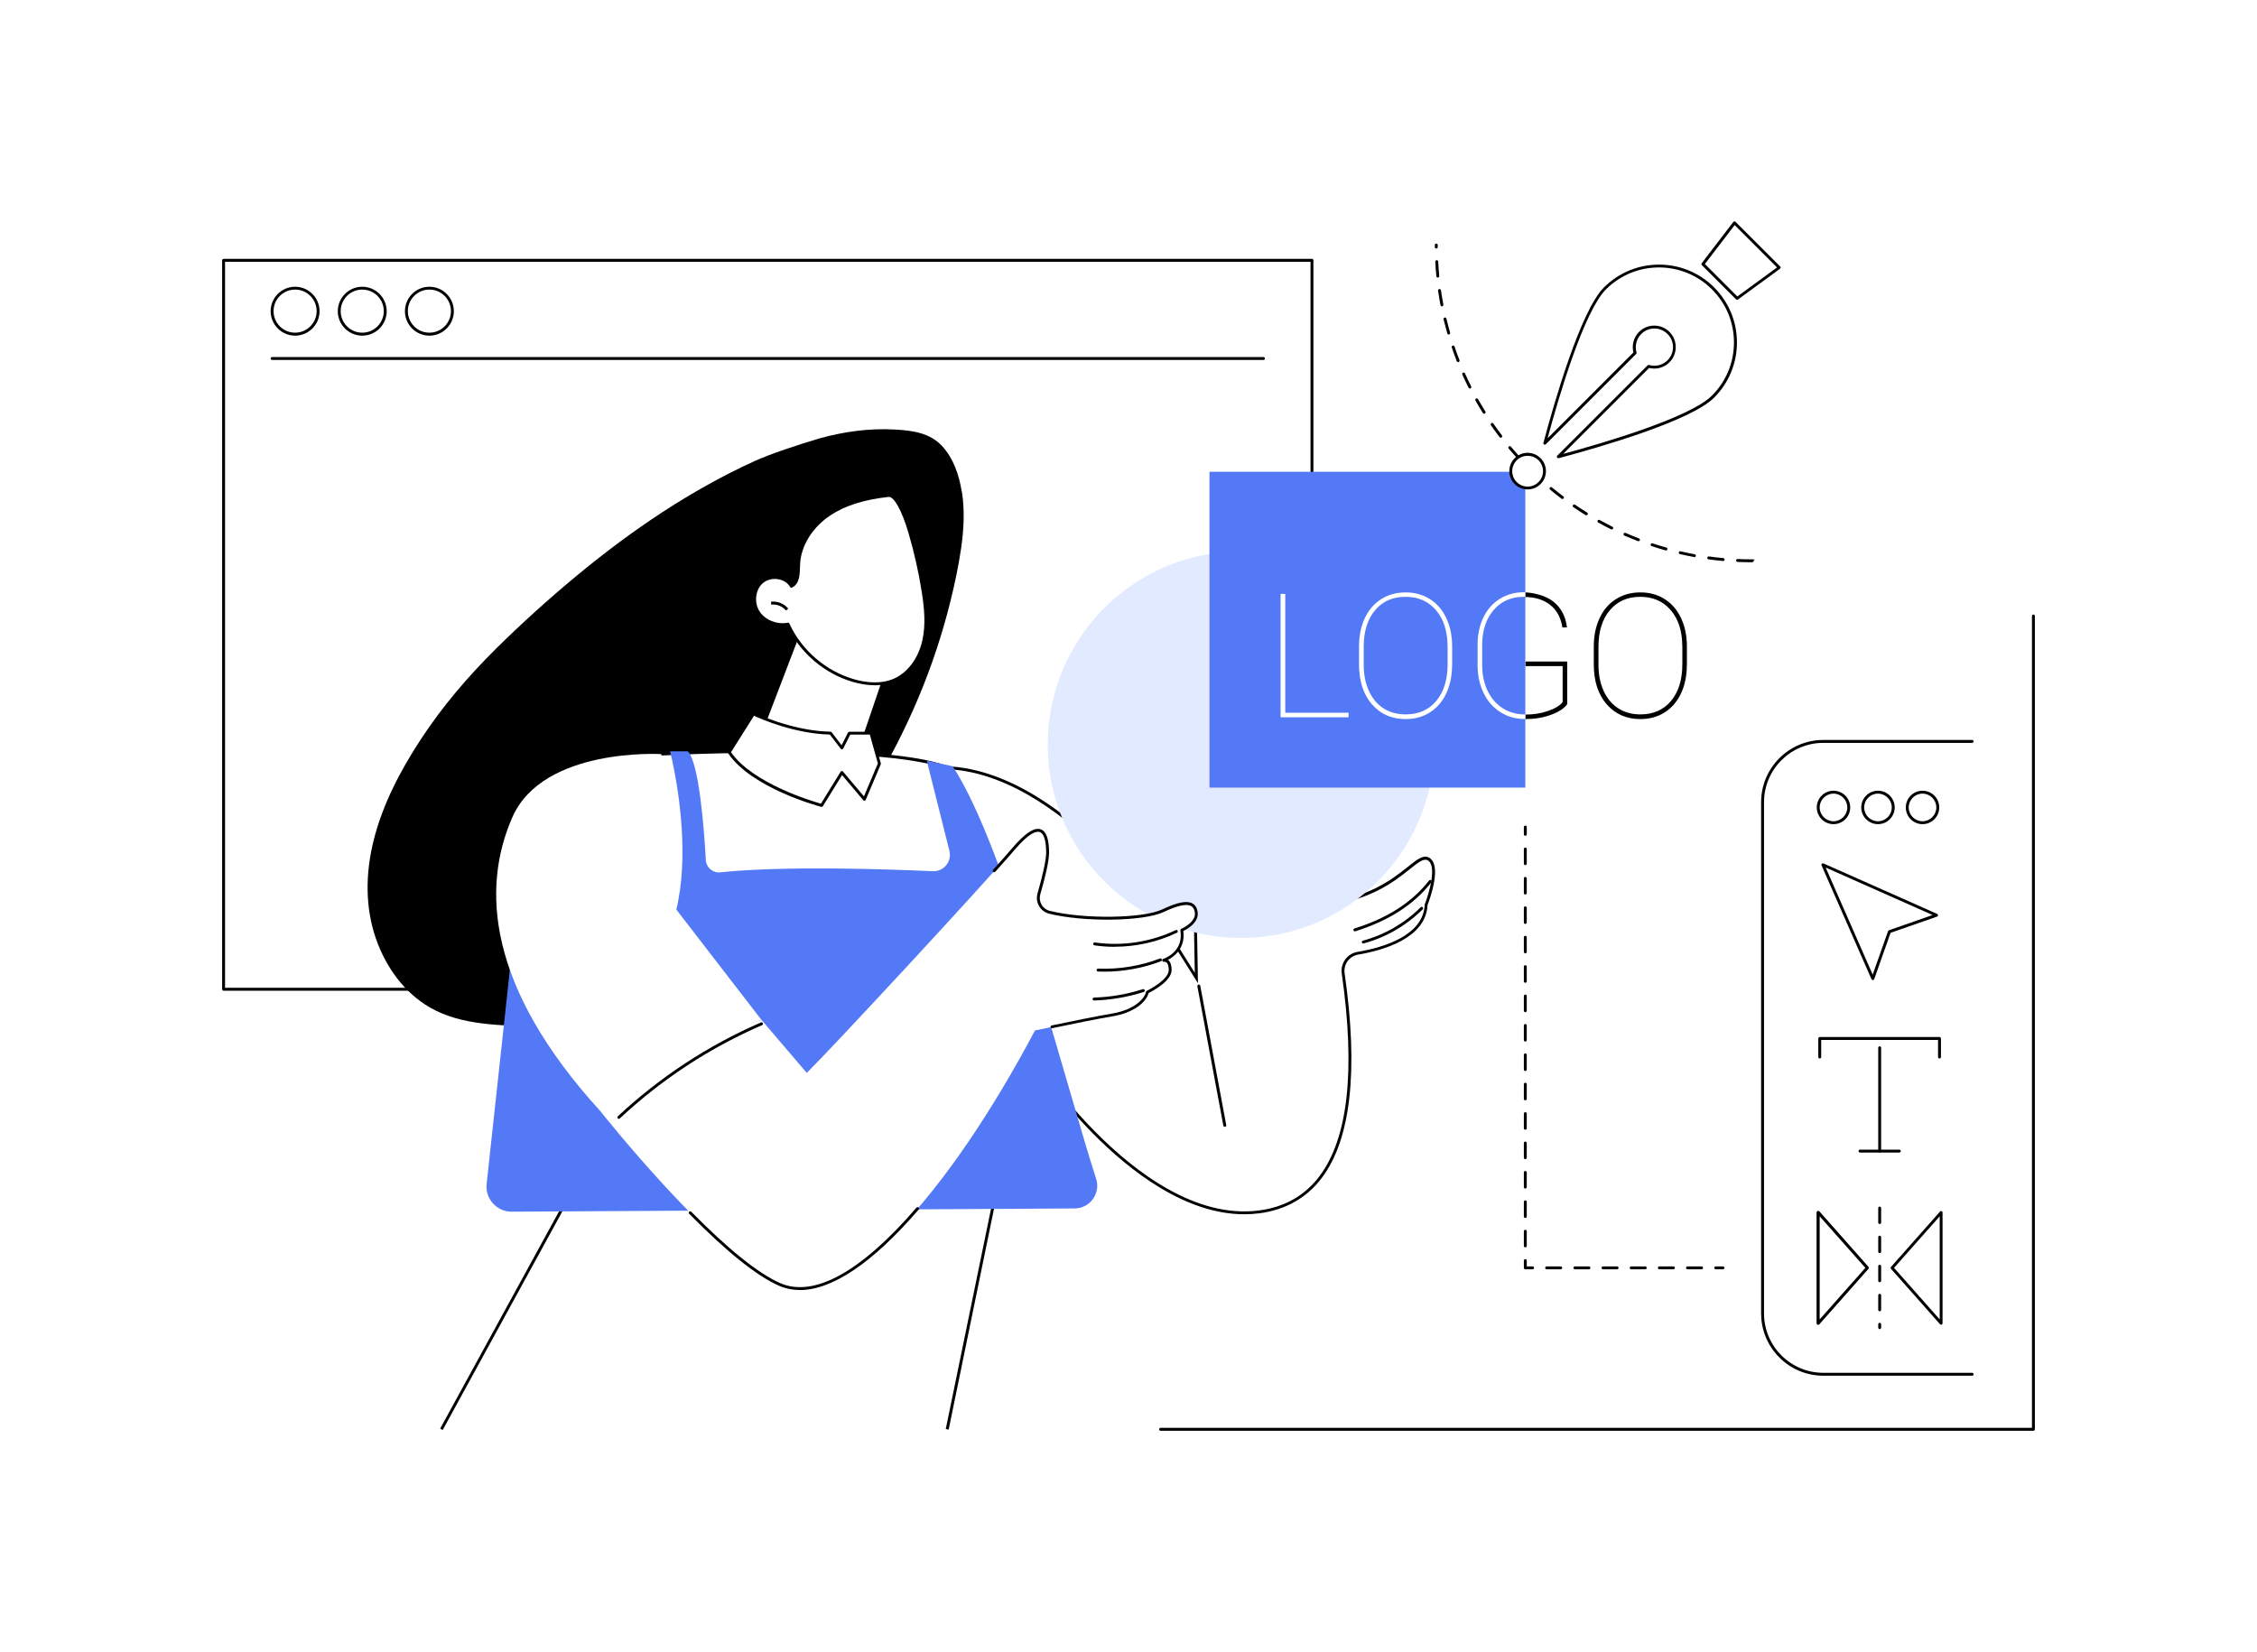 <?xml version="1.0" encoding="UTF-8"?>
<svg xmlns="http://www.w3.org/2000/svg" version="1.1" viewBox="0 0 3415 2500">
  <!-- Generator: Adobe Illustrator 29.0.1, SVG Export Plug-In . SVG Version: 2.1.0 Build 192)  -->
  <defs>
    <style>
      .st0 {
        fill: #fff;
      }

      .st1 {
        fill: #e2eaff;
      }

      .st2 {
        fill: #5479f7;
      }
    </style>
  </defs>
  <g id="Background">
    <rect class="st0" width="3415" height="2500"/>
  </g>
  <g id="Illustration">
    <g id="Logo_design">
      <g>
        <g>
          <rect class="st0" x="338.3" y="393.9" width="1646.8" height="1103"/>
          <path d="M1985.1,1499.1H338.3c-1.2,0-2.2-1-2.2-2.2V393.9c0-1.2,1-2.2,2.2-2.2h1646.8c1.2,0,2.2,1,2.2,2.2v1103c0,1.2-1,2.2-2.2,2.2ZM340.5,1494.7h1642.4V396.1H340.5v1098.6Z"/>
        </g>
        <path d="M1911.7,544.7H411.7c-1.2,0-2.2-1-2.2-2.2s1-2.2,2.2-2.2h1500c1.2,0,2.2,1,2.2,2.2s-1,2.2-2.2,2.2Z"/>
        <g>
          <g>
            <circle class="st0" cx="446.5" cy="470.8" r="34.8" transform="translate(-202.2 453.7) rotate(-45)"/>
            <path d="M446.5,507.9c-20.4,0-37-16.6-37-37s16.6-37,37-37,37,16.6,37,37-16.6,37-37,37ZM446.5,438.2c-18,0-32.6,14.6-32.6,32.6s14.6,32.6,32.6,32.6,32.6-14.6,32.6-32.6-14.6-32.6-32.6-32.6Z"/>
          </g>
          <g>
            <circle class="st0" cx="548.1" cy="470.8" r="34.8" transform="translate(-172.4 525.5) rotate(-45)"/>
            <path d="M548.1,507.9c-20.4,0-37-16.6-37-37s16.6-37,37-37,37,16.6,37,37-16.6,37-37,37ZM548.1,438.2c-18,0-32.6,14.6-32.6,32.6s14.6,32.6,32.6,32.6,32.6-14.6,32.6-32.6-14.6-32.6-32.6-32.6Z"/>
          </g>
          <g>
            <circle class="st0" cx="649.7" cy="470.8" r="34.8" transform="translate(-92.4 776) rotate(-58.3)"/>
            <path d="M649.7,507.9c-20.4,0-37-16.6-37-37s16.6-37,37-37,37,16.6,37,37-16.6,37-37,37ZM649.7,438.2c-18,0-32.6,14.6-32.6,32.6s14.6,32.6,32.6,32.6,32.6-14.6,32.6-32.6-14.6-32.6-32.6-32.6Z"/>
          </g>
        </g>
      </g>
      <g id="Responsibility">
        <g>
          <path d="M1455.2,744c-3.9-24.7-12.5-50.6-29.9-69.2-18.4-19.8-44.6-23.3-70.3-24.8-39.4-2.3-78.8,3.1-116.6,13.8-32.4,9.8-71.8,22.6-96.6,33.9-48.3,22-94.7,48.1-139.2,77.1-45.1,29.4-88.2,61.8-129.7,96.1-42.4,35.1-83.4,72.1-122.6,110.9-42.4,42-81.1,87.3-113.8,137.3-30.8,47-57.5,97.9-71.2,152.7-12.2,49-13.2,100.7,3.6,148.8,14.8,42.4,42.4,81.4,81.9,104.1,23.9,13.7,50.9,20.4,78,23.8,26.6,3.4,53.5,4.3,80.3,3.2,54.3-2.3,108.3-13.5,159.1-32.9,52.3-19.9,100.2-48.8,143.5-84.2,41.8-34.2,80.1-72.9,115.1-114,33.8-39.6,64.5-82,91.8-126.4,27.1-44.1,50.8-90.4,70.9-138.1,20.1-47.8,36.5-97.2,48.9-147.6,6.4-26,12-52.3,15.8-78.7,4.1-28.4,5.7-57.4,1.2-85.8Z"/>
          <g>
            <polygon class="st0" points="1433.2 2162.8 667.9 2162.8 875.2 1784 1511 1784 1433.2 2162.8"/>
            <polygon points="669.8 2163.9 666 2161.7 873.9 1781.8 1513.7 1781.8 1435.4 2163.2 1431 2162.4 1508.3 1786.2 876.5 1786.2 669.8 2163.9"/>
          </g>
          <g>
            <g>
              <g>
                <g>
                  <path class="st0" d="M1544.4,1574.5s174.5,284,361.3,259.2c167.1-22.2,140.5-264.6,126.7-360.7-2.1-14.5,7.8-28.1,22.3-30.5,37.3-6.3,101.1-24.2,103.2-73.4,0,0,23.3-59.4,2.9-69.5-20.3-10.1-51.3,62.8-170.2,69.5-118.9,6.7-158.6-14.2-181.7,34.5l1.4,76.5-43.1-68.7s-144,18.6-222.7,163.3Z"/>
                  <path d="M1882.7,1837.4c-88.9,0-172.7-65.1-229.3-122.5-66.4-67.3-110.5-138.6-110.9-139.3l-.7-1.1.6-1.1c41-75.3,99.7-115.9,141.8-136.8,45.6-22.6,82.2-27.5,82.5-27.6l1.4-.2,39.7,63.2-1.2-69.1.2-.5c17-35.7,42.3-35.3,97.9-34.5,22.7.3,50.9.7,85.7-1.2,76.2-4.3,116.2-36.2,140-55.2,13.8-11,22.9-18.2,31.3-14,21.2,10.5,1.3,64.2-1.7,71.9-2.4,50.3-66.8,68.6-105,75.1-13.4,2.3-22.4,14.6-20.5,28.1,21.2,147.3,9.5,251.6-34.7,310-22.8,30.1-54.4,48-93.9,53.3-7.8,1-15.6,1.5-23.3,1.5ZM1546.9,1574.5c5.8,9.2,48.1,75,109.7,137.5,60.7,61.6,153.2,132.3,248.8,119.6,38.3-5.1,68.9-22.4,90.9-51.6,43.5-57.4,54.8-160.6,33.9-306.7-2.3-15.9,8.3-30.4,24.1-33,37-6.2,99.4-23.8,101.4-71.3v-.4s.1-.3.1-.3c6.3-16,19.2-59.2,4-66.7-5.9-2.9-14.2,3.6-26.6,13.5-24.3,19.4-64.9,51.8-142.5,56.2-35,2-63.3,1.6-86,1.2-55-.8-77.9-1.1-93.6,31.5l1.5,83.8-46.6-74.2c-7,1.1-39.9,7.1-79.9,27-41.3,20.5-98.8,60.3-139.1,133.8Z"/>
                </g>
                <path d="M2050,1409.3c-.9,0-1.8-.6-2.1-1.5-.4-1.2.3-2.4,1.4-2.8,50-15.7,87-39.4,113-72.6.8-1,2.1-1.1,3.1-.4,1,.8,1.1,2.1.4,3.1-26.6,33.9-64.3,58.1-115.2,74.1-.2,0-.4.1-.7.1Z"/>
                <path d="M2062.7,1427.7c-1,0-1.9-.6-2.1-1.6-.3-1.2.4-2.4,1.5-2.7,33-8.9,63.2-26.4,87.4-50.5.9-.9,2.3-.9,3.1,0,.9.9.9,2.3,0,3.1-24.8,24.6-55.7,42.5-89.4,51.6-.2,0-.4,0-.6,0Z"/>
                <path d="M1853.2,1705.1c-1,0-2-.7-2.2-1.8l-39.3-210.9c-.2-1.2.6-2.3,1.8-2.6,1.2-.2,2.3.6,2.6,1.8l39.3,210.9c.2,1.2-.6,2.3-1.8,2.6-.1,0-.3,0-.4,0Z"/>
              </g>
              <g>
                <path class="st0" d="M1539.4,1597.4s99.8-102.8,235.6-178.3c0,0-156.9-249.5-341.7-257.5l106.2,435.8Z"/>
                <path d="M1539.4,1599.6c-.2,0-.4,0-.6,0-.8-.2-1.4-.8-1.6-1.6l-106.2-435.8c-.2-.7,0-1.4.4-1.9.4-.5,1.1-.8,1.8-.8,96.2,4.2,184.5,74.3,241.7,132.4,61.8,62.8,101.4,125.5,101.8,126.1.3.5.4,1.1.3,1.7-.2.6-.5,1.1-1.1,1.4-133.9,74.5-234.1,176.8-235.1,177.9-.4.4-1,.7-1.6.7ZM1436,1164l104.5,429.1c17-16.9,110.2-107,231.2-174.7-7.2-11.1-44.7-67.2-100.1-123.5-56-56.9-142.1-125.5-235.7-130.9Z"/>
              </g>
            </g>
            <circle class="st1" cx="1877.8" cy="1126.8" r="292.5"/>
            <g>
              <path class="st0" d="M950.3,1145.7c4.9-5.3,383.7-23.5,482.9,16l60.9,240.4-493.8,4.5-50-260.9Z"/>
              <path d="M1000.3,1408.7c-1.1,0-2-.7-2.2-1.8l-50-260.9c-.1-.7,0-1.4.5-1.9,3.9-4.2,114.5-9.2,207.7-9.5,97.4-.3,224.7,3.9,277.7,24.9.7.3,1.1.8,1.3,1.5l60.9,240.4c.2.7,0,1.3-.4,1.9-.4.5-1,.9-1.7.9l-493.8,4.5h0ZM952.8,1147.1l49.3,257.2,489.1-4.4-59.9-236.5c-97.1-37.5-451.1-21.9-478.6-16.2Z"/>
            </g>
            <path class="st2" d="M782.7,1361.3c0,3.3-33.8,314.9-46.4,430.2-2.4,22.5,15.3,42.1,37.9,42l851.8-4.9c23.3-.1,39.7-22.9,32.5-45-43.8-134.3-134.9-498.9-217-624.1l-39.2-8.4,34.2,136.3c4.1,16.2-8.6,31.7-25.2,30.9-68.1-3.1-224.6-8.5-321.6,1.7-11.2,1.2-21.1-7.3-21.7-18.5-2.5-44.8-10.1-147-27.2-164.6h-26.9s81.8,315.4-96.7,357.8c-122.9,29.2-134.4-133.4-134.4-133.4Z"/>
            <g>
              <path class="st0" d="M909.2,1682.4s172.5,217.7,270,261c97.4,43.3,256.4-138,386.8-384.1,0,0,82.2-17.7,116.5-23.3,34.4-5.6,51.4-22.8,53.7-34.8,0,0,34.4-16.3,34.5-33.3,0-17-9.9-14.7-9.9-14.7,0,0,33.3-10.7,27.5-45.6,0,0,24.2-10.3,22-26.8-2.2-16.5-16.7-18.7-50.5-2.6-29.2,13.9-118.6,15.4-171.6,2.4-12.2-3-19.5-15.6-16-27.7,5.6-19.7,13.1-48.5,13.2-62.4,0-22.2-4.9-60.6-51.5-5.8-46.7,54.7-272.1,298.2-313.2,338.8l-68.5-80.2s-208.2,55.3-242.8,139.2Z"/>
              <path d="M1591.8,1556c-1,0-1.9-.7-2.2-1.7-.3-1.2.5-2.4,1.7-2.6,29.5-6.2,69.3-14.3,90.8-17.9,34.5-5.7,49.9-22.8,51.9-33,.1-.7.6-1.3,1.2-1.6,9.2-4.4,33.2-18.5,33.2-31.3,0-5.7-1.2-9.7-3.4-11.5-1.8-1.4-3.8-1.1-3.8-1.1-1.2.3-2.3-.4-2.6-1.6-.3-1.1.3-2.3,1.4-2.7,1.3-.4,31.4-10.5,26-43.1-.2-1,.4-2,1.3-2.4.2,0,22.6-9.8,20.6-24.5-.7-5.1-2.6-8.4-5.8-10.1-6.9-3.7-20.9-.6-41.6,9.2-29.8,14.2-120.4,15.5-173,2.5-6.5-1.6-11.9-5.7-15.3-11.5-3.4-5.8-4.2-12.5-2.4-19,8.4-29.4,13.1-51.4,13.1-61.8,0-17.8-3.3-28.9-9.5-31.2-5.3-2-16.3,1.1-38.2,26.8-6.3,7.4-16.2,18.6-29.3,33.2-.8.9-2.2,1-3.1.2-.9-.8-1-2.2-.2-3.1,13.1-14.6,22.9-25.7,29.2-33.1,19.2-22.5,33.3-31.7,43.1-28.1,8.3,3.1,12.4,14.9,12.4,35.3,0,13.9-7.2,41.9-13.3,63-1.5,5.3-.8,10.8,1.9,15.6,2.7,4.7,7.2,8.1,12.5,9.4,51.9,12.8,140.9,11.6,170.1-2.2,22.7-10.8,37.2-13.7,45.6-9.1,4.5,2.4,7.2,6.9,8,13.4,2.1,15.5-16.1,25.7-21.7,28.4,3.5,25.8-13.8,38.7-23.3,43.7.2.1.3.2.5.3,3.4,2.7,5.1,7.8,5.1,15,0,16.7-28.9,31.9-34.8,34.8-3.4,13.5-21.8,29.9-55.3,35.4-21.4,3.5-61.1,11.6-90.6,17.8-.2,0-.3,0-.5,0Z"/>
              <path d="M1210.3,1952c-11.4,0-22-2.2-32-6.6-33.4-14.8-79-51.4-135.5-108.7-.9-.9-.8-2.3,0-3.1.9-.9,2.3-.8,3.1,0,56.1,56.9,101.2,93.1,134.1,107.8,51.3,22.8,122.8-16.6,206.7-114,.8-.9,2.2-1,3.1-.2.9.8,1,2.2.2,3.1-69.3,80.4-130.7,121.8-179.8,121.8Z"/>
              <path d="M1686.7,1432.7c-10.3,0-20.5-.7-30.7-2.2-1.2-.2-2-1.3-1.9-2.5.2-1.2,1.3-2,2.5-1.9,41.3,6,84.8-.6,122.4-18.7,1.1-.5,2.4,0,2.9,1,.5,1.1,0,2.4-1,2.9-29.2,14-61.8,21.3-94.3,21.3Z"/>
              <path d="M1671,1470.3c-3.2,0-6.4,0-9.7-.2-1.2,0-2.2-1.1-2.1-2.3,0-1.2,1.1-2.2,2.3-2.1,31.7,1.3,64-4,93.6-15.3,1.1-.4,2.4.1,2.8,1.3.4,1.1-.1,2.4-1.3,2.8-27.1,10.4-56.6,15.8-85.7,15.8Z"/>
              <path d="M1655.3,1513.9c-1.2,0-2.2-.9-2.2-2.1,0-1.2.9-2.2,2.1-2.3,25.2-.7,50.1-5,74-12.7,1.2-.4,2.4.3,2.8,1.4.4,1.2-.3,2.4-1.4,2.8-24.4,7.8-49.7,12.2-75.2,12.9,0,0,0,0,0,0Z"/>
            </g>
            <path class="st0" d="M1007.1,1159.4l-6.8-18.3s-178.2-10.6-225,95.4c-46.7,106.1-39.3,256.2,133.9,445.8,0,0,183.8-121.2,242.8-139.2l-144.9-187.8v-196Z"/>
            <path d="M936.3,1693c-.6,0-1.2-.2-1.6-.7-.8-.9-.8-2.3.1-3.1,63.7-59.5,136.6-107.3,216.5-142,1.1-.5,2.4,0,2.9,1.1.5,1.1,0,2.4-1.1,2.9-79.5,34.5-151.9,82-215.3,141.2-.4.4-1,.6-1.5.6Z"/>
          </g>
          <g>
            <g>
              <path class="st0" d="M1218.4,932.1l-78.4,204.8s114.5,38.8,159.1,3.7l43-126.1-123.6-82.3Z"/>
              <path d="M1242.4,1157.6c-47.4,0-99.9-17.5-103.1-18.6-.6-.2-1-.6-1.3-1.1-.3-.5-.3-1.2,0-1.7l78.4-204.8c.2-.6.7-1.1,1.4-1.3.6-.2,1.3-.1,1.9.3l123.6,82.3c.8.6,1.2,1.6.9,2.5l-43,126.1c-.1.4-.4.8-.7,1-14.4,11.4-35.7,15.3-58,15.3ZM1142.9,1135.5c15.9,5,114.2,34.5,154.3,3.7l42.2-123.9-119.9-79.9-76.6,200.1Z"/>
            </g>
            <g>
              <path class="st0" d="M1103.5,1138.3l36.5-58s57.2,28,116.8,29l17.1,22.3,11.3-22.3h32.6l12.9,46-22.8,53.9-34.1-40.3-30.7,49.8s-104.6-27.7-139.7-80.4Z"/>
              <path d="M1243.2,1220.9c-.2,0-.4,0-.6,0-4.3-1.1-105.8-28.5-141-81.3-.5-.7-.5-1.7,0-2.4l36.5-58c.6-1,1.8-1.3,2.8-.8.6.3,57.5,27.8,115.8,28.8.7,0,1.3.3,1.7.9l15,19.6,9.7-19.2c.4-.7,1.1-1.2,2-1.2h32.6c1,0,1.9.7,2.1,1.6l12.9,46c.1.5.1,1,0,1.5l-22.8,53.9c-.3.7-.9,1.2-1.7,1.3-.8.1-1.5-.2-2-.8l-32.1-38-29.1,47.2c-.4.7-1.1,1-1.9,1ZM1106.1,1138.3c32.7,47.2,123,74.2,136.1,77.8l29.8-48.4c.4-.6,1-1,1.7-1,.7,0,1.4.2,1.8.8l31.7,37.6,21.1-49.9-12.2-43.6h-29.6l-10.7,21.1c-.3.7-1,1.1-1.8,1.2-.8,0-1.5-.3-1.9-.9l-16.5-21.5c-53.1-1.2-104.7-23.7-114.8-28.4l-34.7,55.1Z"/>
            </g>
            <g>
              <path class="st0" d="M1396.6,894.9c3.9,25,6.4,50.7.8,75.3-5.6,24.6-20.7,48.3-43.8,58.5-19.2,8.6-41.6,7-61.8,1.2-43.4-12.5-80.8-44.6-99.6-85.7-16.7,3.1-35.4-3.6-44.8-17.7-9.4-14.2-7.5-35.3,5.5-46.3,13-10.9,35.8-8.1,44.2,6.6,11.2-5.4,10.4-21.1,11-33.5,1.3-31.1,21.6-59.1,47.6-76.1,26-17,57.3-24.2,88.2-27.7,14.4-1.6,28.4,42.2,32.4,55.9,8.7,29.3,15.4,59.2,20.1,89.4Z"/>
              <path d="M1323.4,1036.9c-11.9,0-23.2-2.3-32.2-4.8-43.6-12.5-80.9-44.3-100.2-85.3-17.7,2.6-36.1-5.1-45.3-19-10.2-15.4-7.5-37.9,5.9-49.2,7-5.9,17-8.3,26.7-6.6,8.3,1.5,15.4,5.8,19.7,12,7.2-5,7.6-16.5,7.9-26.8,0-1.3,0-2.6.1-3.8,1.3-29.7,19.5-58.9,48.6-77.9,22.8-14.8,51.1-23.8,89.1-28.1,15-1.7,28.2,35.2,34.8,57.4,8.7,29.3,15.5,59.5,20.2,89.7,3.8,24.5,6.6,50.7.8,76.2-6.4,27.9-23.2,50.3-45,60.1-10.1,4.5-20.8,6.2-31.1,6.2ZM1192.3,942.1c.8,0,1.6.5,2,1.3,18.6,40.6,55.3,72.2,98.2,84.5,16,4.6,39.5,8.1,60.3-1.1,20.6-9.2,36.5-30.5,42.6-57,5.7-24.7,3-50.4-.8-74.5-4.7-30-11.5-60-20.1-89.1-10-33.9-21.8-55.2-30.1-54.3-37.3,4.2-65,13-87.2,27.4-27.6,18-45.4,46.5-46.6,74.4,0,1.2,0,2.5-.1,3.8-.4,12.2-.8,26.1-12.1,31.6-1,.5-2.3.1-2.9-.9-3.5-6.1-10-10.3-17.8-11.7-8.5-1.5-17.1.6-23.1,5.6-11.8,9.9-14.1,29.8-5.1,43.4,8.6,12.9,26,19.8,42.5,16.8.1,0,.3,0,.4,0Z"/>
            </g>
            <path d="M1189.2,923.8c-5.3-6.4-14-9.9-22.2-8.9l-.5-4.4c9.7-1.2,20,2.9,26.2,10.5l-3.4,2.8Z"/>
          </g>
        </g>
      </g>
      <g>
        <g>
          <path d="M2371.4,1065.5c-4.7,6.5-13,11.9-24.8,16.2-11.8,4.3-24.8,6.4-39,6.4s-26.2-3.4-37.1-10.1c-10.9-6.8-19.3-16.3-25.5-28.6-6.1-12.3-9.3-26.2-9.4-41.8v-32.1c0-15.3,2.9-29,8.8-41.2,5.9-12.1,14.2-21.5,24.9-28.1,10.7-6.6,22.7-9.9,36-9.9s33.7,4.7,45.3,14.2c11.7,9.5,18.4,22.4,20.3,38.9h-6.9c-2.3-14.9-8.5-26.3-18.6-34.2-10.1-8-23.5-11.9-40.1-11.9s-34,6.7-45.5,20.1c-11.5,13.4-17.3,31.1-17.3,53v29.8c0,14.6,2.7,27.7,8.1,39.1,5.4,11.5,13.1,20.3,23,26.6,9.9,6.3,21.2,9.4,33.9,9.4s24.1-1.8,34.8-5.5c10.7-3.7,18-8.1,22.1-13.4v-54.5h-57.1v-6.9h64v64.6Z"/>
          <path d="M2552.3,1006.1c0,16.2-2.9,30.5-8.7,42.9-5.8,12.4-14,22.1-24.7,28.9-10.7,6.8-23,10.2-36.9,10.2-21,0-38-7.5-51-22.4-13-15-19.5-35.1-19.5-60.5v-26.9c0-16.1,2.9-30.3,8.7-42.8,5.8-12.5,14-22.1,24.8-28.9,10.7-6.8,23-10.2,36.9-10.2s26.3,3.4,37,10.2c10.7,6.8,19,16.5,24.8,29,5.8,12.5,8.7,26.8,8.7,42.8v28ZM2545.4,977.9c0-22.6-5.7-40.7-17.2-54.3-11.5-13.6-26.9-20.5-46.4-20.5s-34.6,6.8-46,20.3c-11.5,13.6-17.2,32-17.2,55.3v27.3c0,14.9,2.6,28,7.8,39.4,5.2,11.4,12.5,20.2,22.1,26.4,9.6,6.2,20.8,9.2,33.6,9.2,19.5,0,34.9-6.8,46.3-20.4,11.4-13.6,17.1-32.1,17.1-55.7v-27.2Z"/>
        </g>
        <path d="M2651.1,850.8c-7.3,0-14.8-.2-22.1-.5-1.2,0-2.2-1.1-2.1-2.3,0-1.2,1.1-2.2,2.3-2.1,7.2.3,14.6.5,21.9.5s2.2,1,2.2,2.2-1,2.2-2.2,2.2ZM2607.2,848.9c0,0-.1,0-.2,0-7.3-.7-14.7-1.5-21.9-2.5-1.2-.2-2-1.3-1.9-2.5.2-1.2,1.3-2,2.5-1.9,7.2,1,14.5,1.8,21.7,2.5,1.2.1,2.1,1.2,2,2.4-.1,1.1-1.1,2-2.2,2ZM2563.7,842.9c-.1,0-.3,0-.4,0-7.2-1.3-14.5-2.9-21.6-4.5-1.2-.3-1.9-1.5-1.6-2.6.3-1.2,1.5-1.9,2.6-1.6,7.1,1.6,14.3,3.2,21.4,4.5,1.2.2,2,1.4,1.8,2.6-.2,1.1-1.1,1.8-2.2,1.8ZM2520.8,832.9c-.2,0-.4,0-.6,0-7-2-14.1-4.2-21.1-6.5-1.2-.4-1.8-1.6-1.4-2.8.4-1.2,1.6-1.8,2.8-1.4,6.9,2.3,13.9,4.5,20.9,6.4,1.2.3,1.8,1.5,1.5,2.7-.3,1-1.2,1.6-2.1,1.6ZM2479.1,818.9c-.3,0-.5,0-.8-.1-6.8-2.6-13.7-5.5-20.5-8.4-1.1-.5-1.6-1.8-1.1-2.9.5-1.1,1.8-1.6,2.9-1.1,6.7,2.9,13.5,5.8,20.3,8.4,1.1.4,1.7,1.7,1.3,2.8-.3.9-1.2,1.4-2.1,1.4ZM2438.8,801.2c-.3,0-.7,0-1-.2-6.6-3.3-13.2-6.7-19.6-10.3-1.1-.6-1.4-1.9-.9-3,.6-1.1,1.9-1.4,3-.9,6.4,3.5,12.9,7,19.4,10.2,1.1.5,1.5,1.9,1,2.9-.4.8-1.2,1.2-2,1.2ZM2400.3,779.8c-.4,0-.8-.1-1.2-.3-6.2-3.9-12.5-7.9-18.5-12.1-1-.7-1.3-2.1-.6-3.1.7-1,2.1-1.3,3.1-.6,6,4.1,12.2,8.1,18.4,11.9,1,.6,1.4,2,.7,3-.4.7-1.1,1-1.9,1ZM2364,755c-.5,0-.9-.1-1.3-.4-5.9-4.4-11.7-9-17.3-13.7-.9-.8-1.1-2.2-.3-3.1.8-.9,2.2-1.1,3.1-.3,5.6,4.6,11.4,9.2,17.2,13.6,1,.7,1.2,2.1.4,3.1-.4.6-1.1.9-1.8.9ZM2330.1,727c-.5,0-1.1-.2-1.5-.6-5.4-4.9-10.8-10-16-15.2-.9-.9-.9-2.2,0-3.1.9-.9,2.3-.9,3.1,0,5.1,5.1,10.5,10.2,15.9,15.1.9.8,1,2.2.2,3.1-.4.5-1,.7-1.6.7ZM2298.9,696c-.6,0-1.2-.2-1.6-.7-5-5.4-9.9-11-14.6-16.6-.8-.9-.7-2.3.3-3.1.9-.8,2.3-.7,3.1.3,4.7,5.6,9.5,11.1,14.4,16.5.8.9.8,2.3-.1,3.1-.4.4-1,.6-1.5.6ZM2270.7,662.3c-.7,0-1.3-.3-1.8-.9-4.4-5.8-8.8-11.8-13-17.9-.7-1-.4-2.4.6-3.1,1-.7,2.4-.4,3.1.6,4.1,6,8.5,11.9,12.9,17.7.7,1,.5,2.3-.4,3.1-.4.3-.9.5-1.3.5ZM2245.7,626.1c-.7,0-1.4-.4-1.9-1-3.9-6.2-7.7-12.6-11.3-19-.6-1.1-.2-2.4.8-3,1.1-.6,2.4-.2,3,.8,3.6,6.3,7.3,12.6,11.2,18.8.6,1,.3,2.4-.7,3-.4.2-.8.3-1.2.3ZM2224.1,587.9c-.8,0-1.6-.4-2-1.2-3.3-6.5-6.5-13.2-9.5-19.9-.5-1.1,0-2.4,1.1-2.9,1.1-.5,2.4,0,2.9,1.1,3,6.6,6.1,13.2,9.4,19.7.5,1.1.1,2.4-1,3-.3.2-.7.2-1,.2ZM2206.2,547.9c-.9,0-1.7-.5-2-1.4-2.7-6.8-5.2-13.8-7.6-20.7-.4-1.1.2-2.4,1.4-2.8,1.1-.4,2.4.2,2.8,1.4,2.3,6.9,4.9,13.8,7.5,20.5.4,1.1-.1,2.4-1.2,2.9-.3.1-.5.2-.8.2ZM2192,506.2c-1,0-1.8-.6-2.1-1.6-2-7-3.9-14.2-5.7-21.4-.3-1.2.4-2.4,1.6-2.7,1.2-.3,2.4.4,2.7,1.6,1.7,7.1,3.6,14.2,5.6,21.2.3,1.2-.3,2.4-1.5,2.7-.2,0-.4,0-.6,0ZM2181.8,463.5c-1,0-2-.7-2.2-1.8-1.4-7.2-2.6-14.5-3.7-21.8-.2-1.2.7-2.3,1.9-2.5,1.2-.2,2.3.7,2.5,1.9,1,7.2,2.3,14.5,3.6,21.6.2,1.2-.6,2.3-1.7,2.6-.1,0-.3,0-.4,0ZM2175.5,420c-1.1,0-2.1-.8-2.2-2-.7-7.3-1.3-14.7-1.6-22,0-1.2.9-2.2,2.1-2.3,1.2,0,2.2.9,2.3,2.1.4,7.3.9,14.6,1.6,21.8.1,1.2-.8,2.3-2,2.4,0,0-.1,0-.2,0ZM2173.2,376.1c-1.2,0-2.2-1-2.2-2.2v-3.2c0-1.2,1-2.2,2.2-2.2h0c1.2,0,2.2,1,2.2,2.2v3.2c0,1.2-1,2.2-2.2,2.2h0Z"/>
        <rect class="st2" x="1830" y="713.9" width="477.9" height="477.9"/>
        <g>
          <g>
            <path class="st0" d="M2337.3,670.6l136.6-136.6c-3.1-10.3-.5-22,7.6-30.2,11.9-11.9,31.1-11.9,43,0,11.9,11.9,11.9,31.1,0,43-8.2,8.2-19.8,10.7-30.2,7.6l-136.6,136.6c59.8-15.9,199-55.8,234.2-91,45.2-45.2,45.2-118.4,0-163.6-45.2-45.2-118.4-45.2-163.6,0-35.2,35.2-75.1,174.3-91,234.2Z"/>
            <path d="M2357.8,693.3c-.8,0-1.5-.4-1.9-1.1-.5-.9-.4-2,.4-2.7l136.6-136.6c.6-.6,1.4-.8,2.2-.6,9.9,2.9,20.7.2,28-7.1,5.3-5.3,8.3-12.4,8.3-19.9s-2.9-14.6-8.3-19.9-12.4-8.3-19.9-8.3c-7.5,0-14.6,2.9-19.9,8.3-7.3,7.3-10,18-7.1,28,.2.8,0,1.6-.6,2.2l-136.6,136.6c-.7.7-1.8.8-2.7.4-.9-.5-1.3-1.5-1-2.5,15.7-58.8,55.9-199.5,91.6-235.2,46-46,120.8-46,166.7,0,22.3,22.3,34.5,51.9,34.5,83.4s-12.3,61.1-34.5,83.4c-35.7,35.7-176.3,75.9-235.2,91.6-.2,0-.4,0-.6,0ZM2495.1,556.9l-129.9,129.9c62.3-16.8,191.8-54.9,225.2-88.3,21.4-21.4,33.2-49.9,33.2-80.3s-11.8-58.8-33.2-80.3c-44.3-44.3-116.3-44.3-160.5,0-33.4,33.4-71.5,162.9-88.3,225.3l129.9-129.9c-2.8-11.1.4-22.9,8.5-31.1,6.2-6.2,14.3-9.5,23-9.5h0c8.7,0,16.9,3.4,23,9.5,6.2,6.2,9.5,14.3,9.5,23s-3.4,16.9-9.5,23c-8.2,8.2-19.9,11.4-31.1,8.5Z"/>
          </g>
          <g>
            <polygon class="st0" points="2624.4 337.2 2692.1 404.9 2628.5 451.5 2576.6 399.6 2624.4 337.2"/>
            <path d="M2628.5,453.7c-.6,0-1.1-.2-1.6-.6l-51.9-51.9c-.8-.8-.9-2-.2-2.9l47.8-62.4c.4-.5,1-.8,1.6-.9.6,0,1.3.2,1.7.6l67.7,67.7c.5.5.7,1.1.6,1.7,0,.6-.4,1.2-.9,1.6l-63.6,46.6c-.4.3-.8.4-1.3.4ZM2579.5,399.4l49.2,49.2,60.1-43.9-64.1-64.1-45.1,58.9Z"/>
          </g>
        </g>
        <g>
          <path class="st0" d="M1944.7,1078.5h95.8v6.9h-102.9v-186.7h7.1v179.8Z"/>
          <path class="st0" d="M2197.1,1006.1c0,16.2-2.9,30.5-8.7,42.9-5.8,12.4-14,22.1-24.7,28.9-10.7,6.8-23,10.2-36.9,10.2-21,0-38-7.5-51-22.4-13-15-19.5-35.1-19.5-60.5v-26.9c0-16.1,2.9-30.3,8.7-42.8,5.8-12.5,14-22.1,24.8-28.9,10.7-6.8,23-10.2,36.9-10.2s26.3,3.4,37,10.2c10.7,6.8,19,16.5,24.8,29,5.8,12.5,8.7,26.8,8.7,42.8v28ZM2190.2,977.9c0-22.6-5.7-40.7-17.2-54.3-11.5-13.6-26.9-20.5-46.4-20.5s-34.6,6.8-46,20.3c-11.5,13.6-17.2,32-17.2,55.3v27.3c0,14.9,2.6,28,7.8,39.4,5.2,11.4,12.5,20.2,22.1,26.4,9.6,6.2,20.8,9.2,33.6,9.2,19.5,0,34.9-6.8,46.3-20.4,11.4-13.6,17.1-32.1,17.1-55.7v-27.2Z"/>
          <rect class="st0" x="2307.4" y="1000.8" width=".6" height="6.9"/>
          <path class="st0" d="M2308,1081.1c-.1,0-.2,0-.4,0-12.7,0-24-3.1-33.9-9.4-9.9-6.3-17.5-15.2-23-26.6-5.4-11.5-8.1-24.5-8.1-39.1v-29.8c0-21.9,5.8-39.5,17.3-53,11.5-13.4,26.7-20.1,45.5-20.1s1.7,0,2.6,0v-6.9c-.9,0-1.7,0-2.6,0-13.3,0-25.3,3.3-36,9.9-10.7,6.6-19,16-24.9,28.1-5.9,12.1-8.8,25.9-8.8,41.2v32.1c.2,15.6,3.3,29.5,9.4,41.8,6.1,12.3,14.6,21.8,25.5,28.6,10.9,6.8,23.2,10.1,37.1,10.1s.2,0,.4,0v-6.9Z"/>
        </g>
        <g>
          <circle class="st0" cx="2311.4" cy="712.9" r="25.5"/>
          <path d="M2311.4,740.6c-15.3,0-27.7-12.4-27.7-27.7s12.4-27.7,27.7-27.7,27.7,12.4,27.7,27.7-12.4,27.7-27.7,27.7ZM2311.4,689.7c-12.8,0-23.3,10.4-23.3,23.3s10.4,23.3,23.3,23.3,23.3-10.4,23.3-23.3-10.4-23.3-23.3-23.3Z"/>
        </g>
      </g>
      <g>
        <path d="M2984,2081.7h-225.2c-51.9,0-94.1-42.2-94.1-94.1v-773.8c0-51.9,42.2-94.1,94.1-94.1h225.2c1.2,0,2.2,1,2.2,2.2s-1,2.2-2.2,2.2h-225.2c-49.5,0-89.7,40.3-89.7,89.7v773.8c0,49.5,40.3,89.7,89.7,89.7h225.2c1.2,0,2.2,1,2.2,2.2s-1,2.2-2.2,2.2Z"/>
        <g>
          <g>
            <polygon class="st0" points="2930 1384.9 2858.8 1409.8 2833.7 1480.8 2758.1 1308.5 2930 1384.9"/>
            <path d="M2833.7,1483c-.9,0-1.7-.5-2-1.3l-75.6-172.3c-.4-.8-.2-1.8.5-2.4.6-.6,1.6-.8,2.4-.5l172,76.4c.8.4,1.3,1.2,1.3,2.1,0,.9-.6,1.7-1.5,2l-70.2,24.5-24.8,70.1c-.3.9-1.1,1.4-2,1.5,0,0,0,0,0,0ZM2762.4,1312.8l71.1,162,23.3-65.9c.2-.6.7-1.1,1.4-1.3l66-23-161.7-71.8Z"/>
          </g>
          <g>
            <path d="M2934.6,1601.7c-1.2,0-2.2-1-2.2-2.2v-25.9h-176.8v25.9c0,1.2-1,2.2-2.2,2.2s-2.2-1-2.2-2.2v-28.1c0-1.2,1-2.2,2.2-2.2h181.2c1.2,0,2.2,1,2.2,2.2v28.1c0,1.2-1,2.2-2.2,2.2Z"/>
            <path d="M2844.1,1744c-1.2,0-2.2-1-2.2-2.2v-156.3c0-1.2,1-2.2,2.2-2.2s2.2,1,2.2,2.2v156.3c0,1.2-1,2.2-2.2,2.2Z"/>
            <path d="M2873.8,1744h-59.5c-1.2,0-2.2-1-2.2-2.2s1-2.2,2.2-2.2h59.5c1.2,0,2.2,1,2.2,2.2s-1,2.2-2.2,2.2Z"/>
          </g>
          <g>
            <g>
              <path d="M2751.1,2004.5c-.3,0-.5,0-.8-.1-.9-.3-1.4-1.1-1.4-2.1v-167.6c0-.9.6-1.7,1.4-2.1.9-.3,1.8,0,2.4.6l74.2,83.8c.7.8.7,2.1,0,2.9l-74.2,83.8c-.4.5-1,.7-1.6.7ZM2753.3,1840.5v156l69.1-78-69.1-78Z"/>
              <g>
                <polygon class="st0" points="2751.1 1834.7 2751.1 2002.3 2825.3 1918.5 2751.1 1834.7"/>
                <path d="M2751.1,2004.5c-.3,0-.5,0-.8-.1-.9-.3-1.4-1.1-1.4-2.1v-167.6c0-.9.6-1.7,1.4-2.1.9-.3,1.8,0,2.4.6l74.2,83.8c.7.8.7,2.1,0,2.9l-74.2,83.8c-.4.5-1,.7-1.6.7ZM2753.3,1840.5v156l69.1-78-69.1-78Z"/>
              </g>
              <g>
                <polygon class="st0" points="2937 1834.7 2937 2002.3 2862.8 1918.5 2937 1834.7"/>
                <path d="M2937,2004.5c-.6,0-1.2-.3-1.6-.7l-74.2-83.8c-.7-.8-.7-2.1,0-2.9l74.2-83.8c.6-.7,1.6-.9,2.4-.6.9.3,1.4,1.1,1.4,2.1v167.6c0,.9-.6,1.7-1.4,2.1-.3,0-.5.1-.8.1ZM2865.8,1918.5l69.1,78v-156l-69.1,78Z"/>
              </g>
            </g>
            <path d="M2844.1,2011.2c-1.2,0-2.2-1-2.2-2.2v-5.1c0-1.2,1-2.2,2.2-2.2s2.2,1,2.2,2.2v5.1c0,1.2-1,2.2-2.2,2.2ZM2844.1,1984.2c-1.2,0-2.2-1-2.2-2.2v-22c0-1.2,1-2.2,2.2-2.2s2.2,1,2.2,2.2v22c0,1.2-1,2.2-2.2,2.2ZM2844.1,1940.2c-1.2,0-2.2-1-2.2-2.2v-22c0-1.2,1-2.2,2.2-2.2s2.2,1,2.2,2.2v22c0,1.2-1,2.2-2.2,2.2ZM2844.1,1896.2c-1.2,0-2.2-1-2.2-2.2v-22c0-1.2,1-2.2,2.2-2.2s2.2,1,2.2,2.2v22c0,1.2-1,2.2-2.2,2.2ZM2844.1,1852.2c-1.2,0-2.2-1-2.2-2.2v-22c0-1.2,1-2.2,2.2-2.2s2.2,1,2.2,2.2v22c0,1.2-1,2.2-2.2,2.2Z"/>
          </g>
        </g>
        <g>
          <g>
            <circle class="st0" cx="2774.2" cy="1221.8" r="23.1" transform="translate(1123.8 3764.4) rotate(-80.8)"/>
            <path d="M2774.2,1247.1c-13.9,0-25.3-11.3-25.3-25.3s11.3-25.3,25.3-25.3,25.3,11.3,25.3,25.3-11.3,25.3-25.3,25.3ZM2774.2,1200.9c-11.5,0-20.9,9.4-20.9,20.9s9.4,20.9,20.9,20.9,20.9-9.4,20.9-20.9-9.4-20.9-20.9-20.9Z"/>
          </g>
          <g>
            <circle class="st0" cx="2841.5" cy="1221.8" r="23.1" transform="translate(-31.7 2367.1) rotate(-45)"/>
            <path d="M2841.5,1247.1c-13.9,0-25.3-11.3-25.3-25.3s11.3-25.3,25.3-25.3,25.3,11.3,25.3,25.3-11.3,25.3-25.3,25.3ZM2841.5,1200.9c-11.5,0-20.9,9.4-20.9,20.9s9.4,20.9,20.9,20.9,20.9-9.4,20.9-20.9-9.4-20.9-20.9-20.9Z"/>
          </g>
          <g>
            <path class="st0" d="M2931.9,1221.8c0,12.7-10.3,23.1-23.1,23.1s-23.1-10.3-23.1-23.1,10.3-23.1,23.1-23.1,23.1,10.3,23.1,23.1Z"/>
            <path d="M2908.9,1247.1c-13.9,0-25.3-11.3-25.3-25.3s11.3-25.3,25.3-25.3,25.3,11.3,25.3,25.3-11.3,25.3-25.3,25.3ZM2908.9,1200.9c-11.5,0-20.9,9.4-20.9,20.9s9.4,20.9,20.9,20.9,20.9-9.4,20.9-20.9-9.4-20.9-20.9-20.9Z"/>
          </g>
        </g>
      </g>
      <path d="M3076.7,2165h-1320.7c-1.2,0-2.2-1-2.2-2.2s1-2.2,2.2-2.2h1318.5V932.1c0-1.2,1-2.2,2.2-2.2s2.2,1,2.2,2.2v1230.7c0,1.2-1,2.2-2.2,2.2Z"/>
      <g>
        <path d="M2307.9,1264.7c-1.2,0-2.2-1-2.2-2.2v-11c0-1.2,1-2.2,2.2-2.2s2.2,1,2.2,2.2v11c0,1.2-1,2.2-2.2,2.2Z"/>
        <path d="M2307.9,1887.5c-1.2,0-2.2-1-2.2-2.2v-22.2c0-1.2,1-2.2,2.2-2.2s2.2,1,2.2,2.2v22.2c0,1.2-1,2.2-2.2,2.2ZM2307.9,1843c-1.2,0-2.2-1-2.2-2.2v-22.2c0-1.2,1-2.2,2.2-2.2s2.2,1,2.2,2.2v22.2c0,1.2-1,2.2-2.2,2.2ZM2307.9,1798.5c-1.2,0-2.2-1-2.2-2.2v-22.2c0-1.2,1-2.2,2.2-2.2s2.2,1,2.2,2.2v22.2c0,1.2-1,2.2-2.2,2.2ZM2307.9,1754c-1.2,0-2.2-1-2.2-2.2v-22.2c0-1.2,1-2.2,2.2-2.2s2.2,1,2.2,2.2v22.2c0,1.2-1,2.2-2.2,2.2ZM2307.9,1709.5c-1.2,0-2.2-1-2.2-2.2v-22.2c0-1.2,1-2.2,2.2-2.2s2.2,1,2.2,2.2v22.2c0,1.2-1,2.2-2.2,2.2ZM2307.9,1665c-1.2,0-2.2-1-2.2-2.2v-22.2c0-1.2,1-2.2,2.2-2.2s2.2,1,2.2,2.2v22.2c0,1.2-1,2.2-2.2,2.2ZM2307.9,1620.6c-1.2,0-2.2-1-2.2-2.2v-22.2c0-1.2,1-2.2,2.2-2.2s2.2,1,2.2,2.2v22.2c0,1.2-1,2.2-2.2,2.2ZM2307.9,1576.1c-1.2,0-2.2-1-2.2-2.2v-22.2c0-1.2,1-2.2,2.2-2.2s2.2,1,2.2,2.2v22.2c0,1.2-1,2.2-2.2,2.2ZM2307.9,1531.6c-1.2,0-2.2-1-2.2-2.2v-22.2c0-1.2,1-2.2,2.2-2.2s2.2,1,2.2,2.2v22.2c0,1.2-1,2.2-2.2,2.2ZM2307.9,1487.1c-1.2,0-2.2-1-2.2-2.2v-22.2c0-1.2,1-2.2,2.2-2.2s2.2,1,2.2,2.2v22.2c0,1.2-1,2.2-2.2,2.2ZM2307.9,1442.6c-1.2,0-2.2-1-2.2-2.2v-22.2c0-1.2,1-2.2,2.2-2.2s2.2,1,2.2,2.2v22.2c0,1.2-1,2.2-2.2,2.2ZM2307.9,1398.1c-1.2,0-2.2-1-2.2-2.2v-22.2c0-1.2,1-2.2,2.2-2.2s2.2,1,2.2,2.2v22.2c0,1.2-1,2.2-2.2,2.2ZM2307.9,1353.6c-1.2,0-2.2-1-2.2-2.2v-22.2c0-1.2,1-2.2,2.2-2.2s2.2,1,2.2,2.2v22.2c0,1.2-1,2.2-2.2,2.2ZM2307.9,1309.1c-1.2,0-2.2-1-2.2-2.2v-22.2c0-1.2,1-2.2,2.2-2.2s2.2,1,2.2,2.2v22.2c0,1.2-1,2.2-2.2,2.2Z"/>
        <path d="M2318.9,1920.7h-11c-1.2,0-2.2-1-2.2-2.2v-11c0-1.2,1-2.2,2.2-2.2s2.2,1,2.2,2.2v8.8h8.8c1.2,0,2.2,1,2.2,2.2s-1,2.2-2.2,2.2Z"/>
        <path d="M2574.6,1920.7h-21.3c-1.2,0-2.2-1-2.2-2.2s1-2.2,2.2-2.2h21.3c1.2,0,2.2,1,2.2,2.2s-1,2.2-2.2,2.2ZM2532,1920.7h-21.3c-1.2,0-2.2-1-2.2-2.2s1-2.2,2.2-2.2h21.3c1.2,0,2.2,1,2.2,2.2s-1,2.2-2.2,2.2ZM2489.4,1920.7h-21.3c-1.2,0-2.2-1-2.2-2.2s1-2.2,2.2-2.2h21.3c1.2,0,2.2,1,2.2,2.2s-1,2.2-2.2,2.2ZM2446.8,1920.7h-21.3c-1.2,0-2.2-1-2.2-2.2s1-2.2,2.2-2.2h21.3c1.2,0,2.2,1,2.2,2.2s-1,2.2-2.2,2.2ZM2404.2,1920.7h-21.3c-1.2,0-2.2-1-2.2-2.2s1-2.2,2.2-2.2h21.3c1.2,0,2.2,1,2.2,2.2s-1,2.2-2.2,2.2ZM2361.5,1920.7h-21.3c-1.2,0-2.2-1-2.2-2.2s1-2.2,2.2-2.2h21.3c1.2,0,2.2,1,2.2,2.2s-1,2.2-2.2,2.2Z"/>
        <path d="M2607,1920.7h-11c-1.2,0-2.2-1-2.2-2.2s1-2.2,2.2-2.2h11c1.2,0,2.2,1,2.2,2.2s-1,2.2-2.2,2.2Z"/>
      </g>
    </g>
  </g>
</svg>